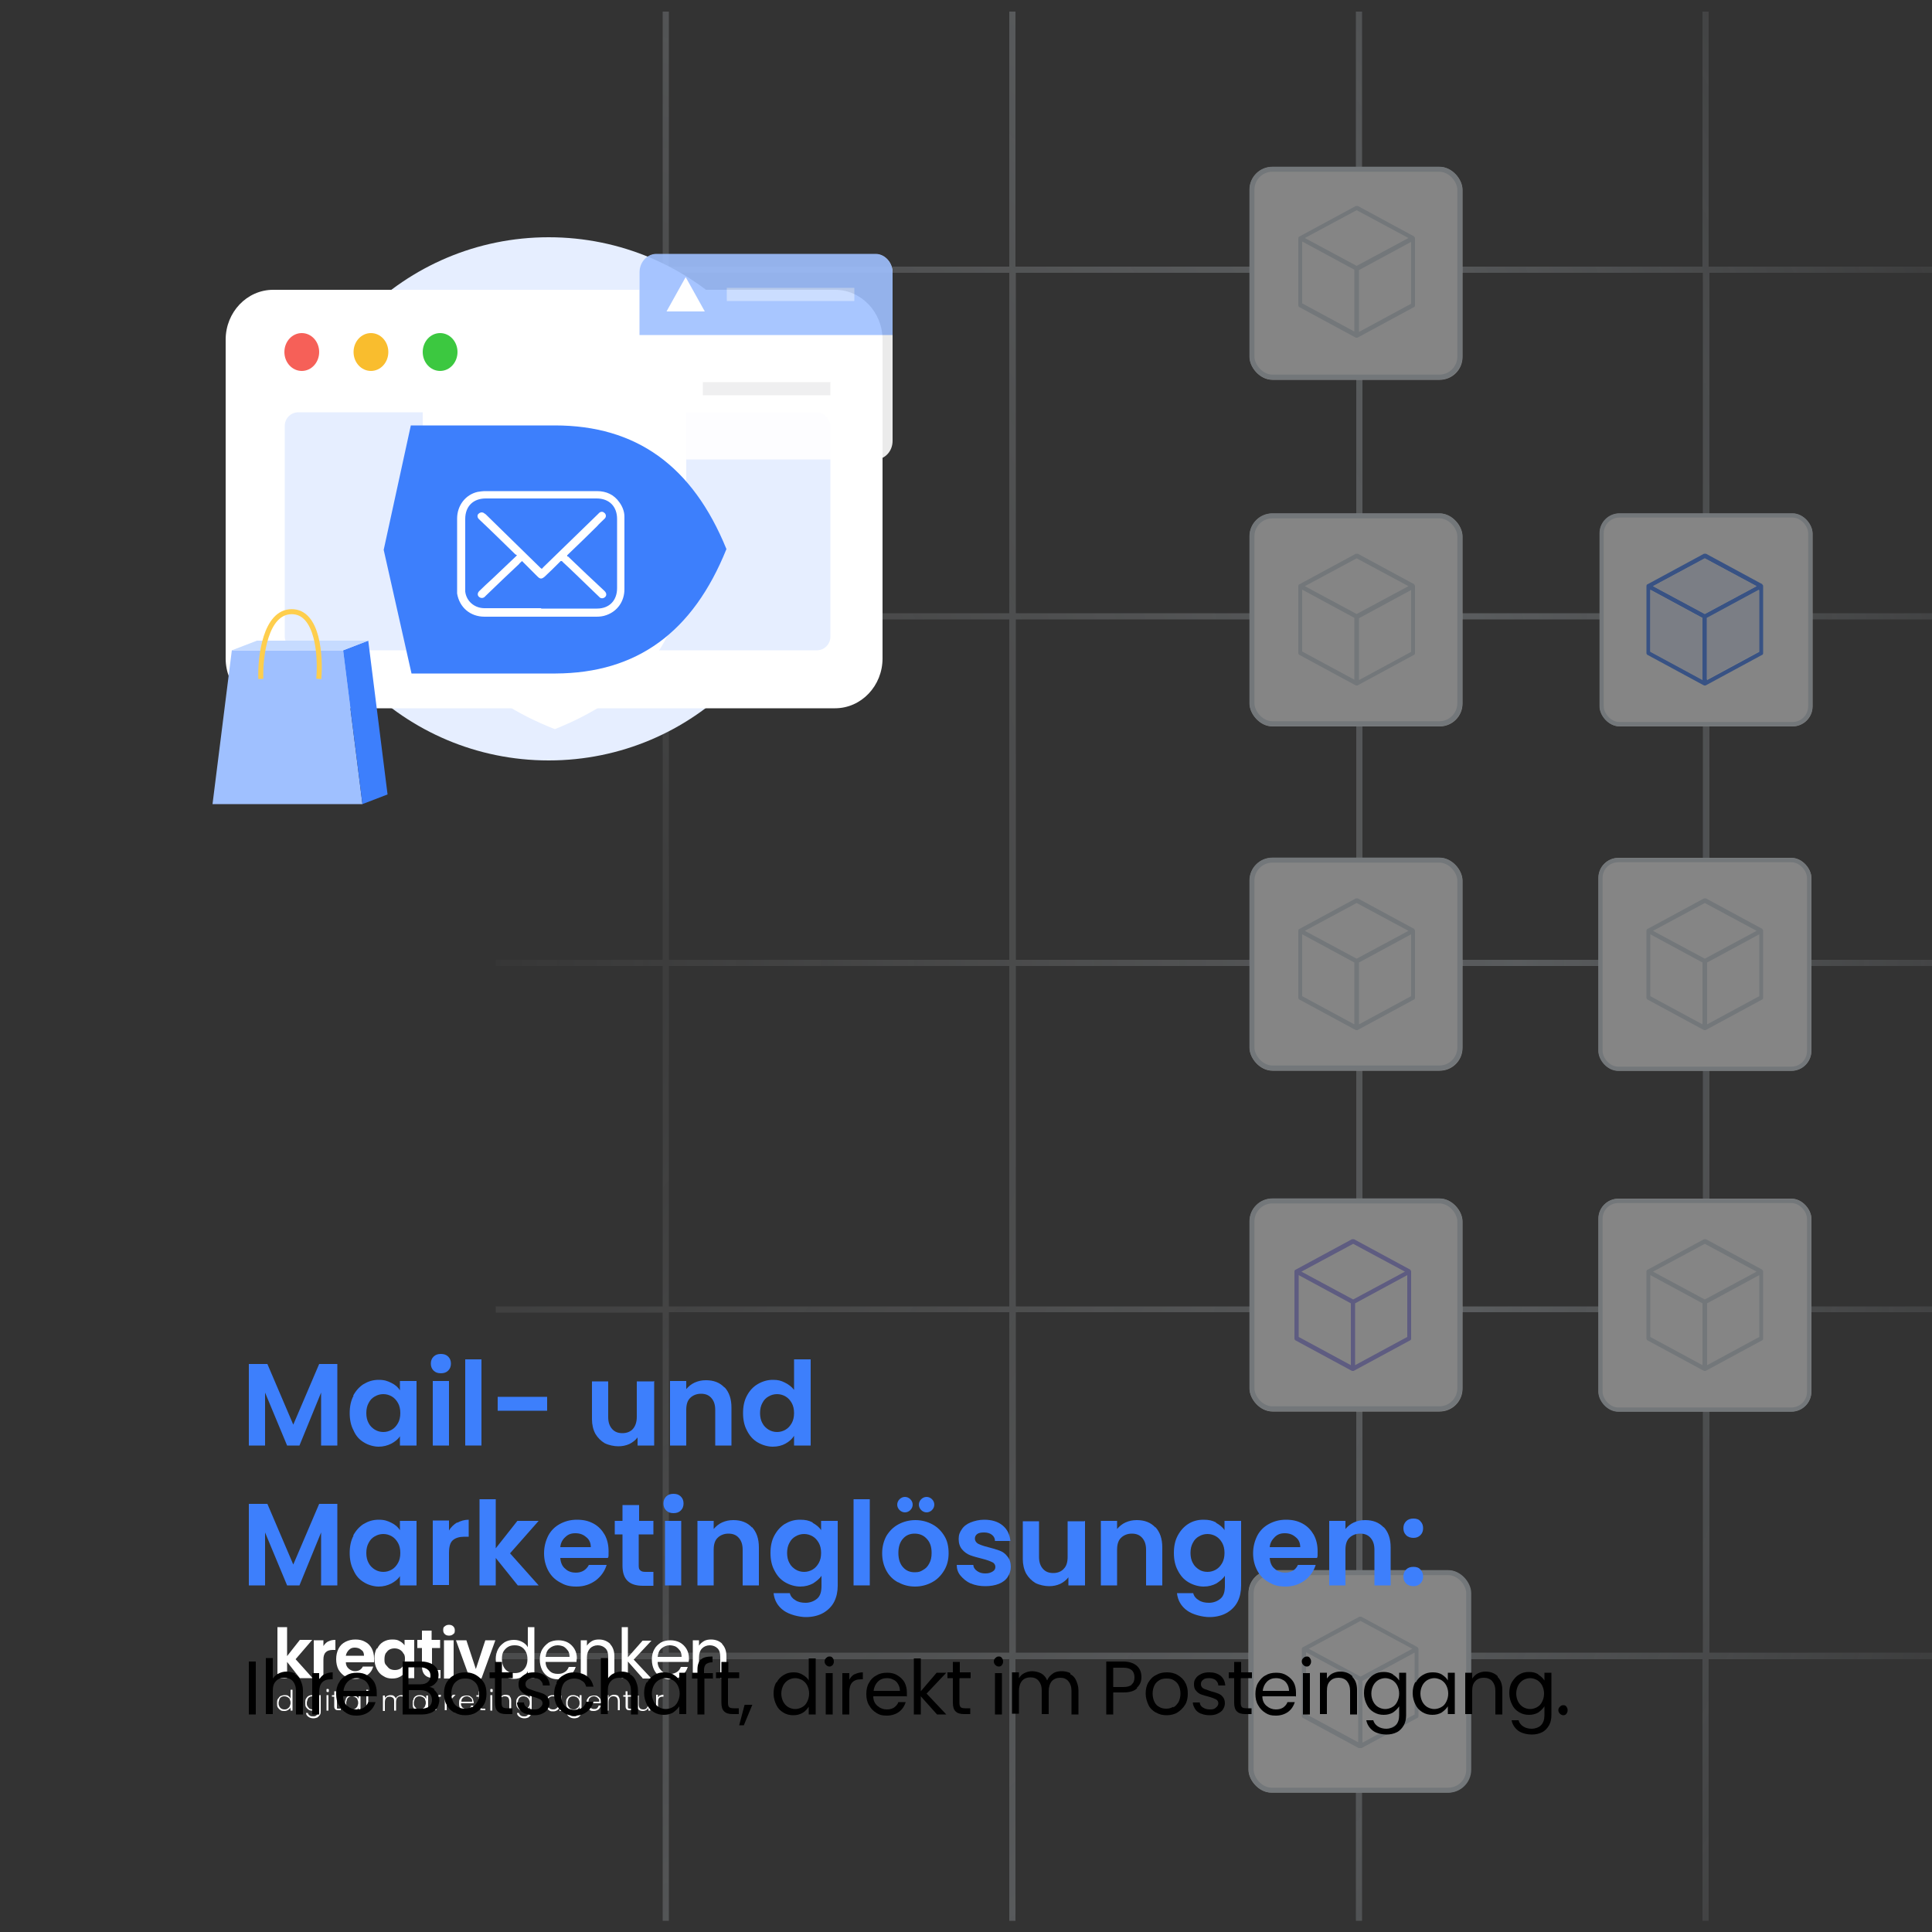 <svg xmlns="http://www.w3.org/2000/svg" xmlns:xlink="http://www.w3.org/1999/xlink" viewBox="0 0 500 500"><rect x="0" y="0" width="500" height="500" fill="#333333" stroke="none"/><defs><style>      .cls-1 {        clip-path: url(#clippath-6);      }      .cls-2 {        clip-path: url(#clippath-7);      }      .cls-3 {        fill: #d2dce4;      }      .cls-4 {        clip-path: url(#clippath-4);      }      .cls-5 {        fill: #f9bd2e;      }      .cls-6 {        mask: url(#mask-1);      }      .cls-7 {        fill-opacity: .5;      }      .cls-7, .cls-8, .cls-9, .cls-10 {        fill: #fece4d;      }      .cls-11 {        fill: url(#Unbenannter_Verlauf_55);        fill-rule: evenodd;      }      .cls-12, .cls-13 {        fill: #fff;      }      .cls-14 {        mask: url(#mask);      }      .cls-15 {        stroke-width: 1.1px;      }      .cls-15, .cls-16, .cls-17, .cls-18, .cls-19 {        fill: none;      }      .cls-15, .cls-17, .cls-19 {        stroke: #d2dce4;      }      .cls-20 {        fill: #f66058;      }      .cls-21, .cls-13 {        isolation: isolate;      }      .cls-21, .cls-22 {        opacity: .8;      }      .cls-23 {        fill: #ededee;      }      .cls-24 {        fill: #e6eeff;      }      .cls-13 {        opacity: .4;      }      .cls-25 {        clip-path: url(#clippath-1);      }      .cls-26 {        clip-path: url(#clippath-5);      }      .cls-27 {        clip-path: url(#clippath-8);      }      .cls-17 {        stroke-width: 1.3px;      }      .cls-28 {        clip-path: url(#clippath-3);      }      .cls-29 {        opacity: .9;      }      .cls-9 {        fill-opacity: .7;      }      .cls-30 {        fill: #c6dbff;      }      .cls-31 {        fill: #9d97f4;      }      .cls-32 {        fill: #f5f8ff;        stroke: #000;        stroke-width: .3px;      }      .cls-10 {        fill-opacity: .3;      }      .cls-33 {        fill: #3d7ffc;      }      .cls-34 {        fill: #3cc840;      }      .cls-18 {        stroke: #fece4d;        stroke-width: 1.3px;      }      .cls-35 {        clip-path: url(#clippath-2);      }      .cls-19 {        stroke-width: .9px;      }      .cls-36 {        clip-path: url(#clippath);      }      .cls-37 {        fill: #9fc0ff;      }      .cls-38 {        opacity: .5;      }    </style><radialGradient id="Unbenannter_Verlauf_55" data-name="Unbenannter Verlauf 55" cx=".2" cy="500" fx=".2" fy="500" r=".9" gradientTransform="translate(-.4 295549.5) scale(533.5 -590.6)" gradientUnits="userSpaceOnUse"><stop offset="0" stop-color="#fff" stop-opacity="0"></stop><stop offset=".6" stop-color="#d2dce4" stop-opacity=".6"></stop><stop offset="1" stop-color="#d2dce4" stop-opacity="0"></stop></radialGradient><clipPath id="clippath"><rect class="cls-16" x="426" y="143.3" width="30.3" height="34.1"></rect></clipPath><clipPath id="clippath-1"><rect class="cls-16" x="426" y="232.5" width="30.3" height="34.1"></rect></clipPath><clipPath id="clippath-2"><rect class="cls-16" x="426" y="320.6" width="30.3" height="34.1"></rect></clipPath><clipPath id="clippath-3"><rect class="cls-16" x="335.9" y="143.3" width="30.3" height="34.1"></rect></clipPath><clipPath id="clippath-4"><rect class="cls-16" x="335.9" y="232.5" width="30.3" height="34.1"></rect></clipPath><clipPath id="clippath-5"><rect class="cls-16" x="335" y="320.6" width="30.3" height="34.1"></rect></clipPath><clipPath id="clippath-6"><rect class="cls-16" x="336.9" y="418.3" width="30.3" height="34.1"></rect></clipPath><clipPath id="clippath-7"><rect class="cls-16" x="335.9" y="53.2" width="30.3" height="34.1"></rect></clipPath><clipPath id="clippath-8"><rect class="cls-16" x="516.1" y="232.5" width="30.3" height="34.1"></rect></clipPath><mask id="mask" x="-27" y="404.1" width="82.1" height="28.9" maskUnits="userSpaceOnUse"><g id="mask0_1855_57356"><path class="cls-30" d="M-27,404.1H29.7v25.4H-27v-25.4Z"></path></g></mask><mask id="mask-1" x="-26.9" y="401.6" width="82.1" height="31.4" maskUnits="userSpaceOnUse"><g id="mask1_1855_57356"><rect class="cls-32" x="-26.8" y="401.7" width="56.3" height="26.3"></rect></g></mask></defs><g><g id="Ebene_1"><g class="cls-38"><g class="cls-22"><path class="cls-11" d="M173.1,3h-1.6s0,66,0,66h-43.2v1.6s43.2,0,43.2,0v88.1h-43.2v1.6s43.2,0,43.2,0v88.1h-43.2v1.6s43.2,0,43.2,0v88.1h-43.2v1.6s43.2,0,43.2,0v88.1h-43.2v1.6s43.2,0,43.2,0v67.7h1.6v-67.7h88.1v67.7h1.6v-67.7h88.1v67.7h1.6v-67.7h88.1v67.7h1.6v-67.7h88.1v67.7h1.6v-67.7h42.4v-1.6h-42.4v-88.1h42.4v-1.6h-42.4v-88.1h42.4v-1.6h-42.4v-88.1h42.4v-1.6h-42.4v-88.1h42.4v-1.6h-42.4V3h-1.6s0,66,0,66h-88.1V3h-1.6s0,66,0,66h-88.1V3h-1.6s0,66,0,66h-88.1V3h-1.6s0,66,0,66h-88.1V3ZM173.1,160.3h88.1v88.1h-88.1v-88.1ZM352.6,250h88.1v88.1h-88.1v-88.1ZM351,338.1h-88.1v-88.1h88.1v88.1ZM352.6,248.4v-88.1h88.1v88.1h-88.1ZM351,248.4h-88.1v-88.1h88.1v88.1ZM173.1,250h88.1v88.1h-88.1v-88.1ZM173.1,427.7v-88.1h88.1v88.1h-88.1ZM262.9,427.7v-88.1h88.1v88.1h-88.1ZM352.6,427.7v-88.1h88.1v88.1h-88.1ZM530.5,427.7h-88.1v-88.1h88.1v88.1ZM530.5,338.1h-88.1v-88.1h88.1v88.1ZM530.5,248.4h-88.1v-88.1h88.1v88.1ZM530.5,70.6v88.1h-88.1v-88.1h88.1ZM440.7,70.6v88.1h-88.1v-88.1h88.1ZM351,70.6v88.1h-88.1v-88.1h88.1ZM261.2,70.6v88.1h-88.1v-88.1h88.1Z"></path><g><rect class="cls-12" x="414" y="132.9" width="55.1" height="55.1" rx="5.2" ry="5.2"></rect><rect class="cls-15" x="414.5" y="133.4" width="54" height="54" rx="4.6" ry="4.6"></rect></g><g class="cls-36"><g><path class="cls-33" d="M456.1,151.2l-14.6-7.9c-.2,0-.4,0-.5,0l-14.6,7.9c-.2,0-.3.3-.3.5v17.3c0,.2.1.4.3.5l14.6,7.9s0,0,0,0c0,0,0,0,0,0,0,0,.1,0,.2,0s.1,0,.2,0c0,0,0,0,0,0,0,0,0,0,0,0l14.6-7.9c.2,0,.3-.3.3-.5v-17.3c0-.2-.1-.4-.3-.5h0ZM440.6,159.9v16l-13.5-7.3v-16l13.5,7.3ZM454.6,151.7l-13.4,7.2-13.4-7.2,13.4-7.2,13.4,7.2ZM455.3,152.7v16l-13.5,7.3v-16l13.5-7.3Z"></path><path class="cls-24" d="M441.7,159.9l13.5-7.3v16l-13.5,7.3v-16Z"></path><path class="cls-24" d="M427.1,152.7l13.5,7.3v16l-13.5-7.3v-16Z"></path><path class="cls-24" d="M441.2,144.5l-13.4,7.2,13.4,7.2,13.4-7.2-13.4-7.2Z"></path></g></g><g><rect class="cls-12" x="413.7" y="222" width="55.1" height="55.1" rx="5.2" ry="5.2"></rect><rect class="cls-15" x="414.2" y="222.6" width="54" height="54" rx="4.6" ry="4.6"></rect></g><g class="cls-25"><path class="cls-3" d="M456.1,240.4l-14.6-7.9c-.2,0-.4,0-.5,0l-14.6,7.9c-.2,0-.3.3-.3.5v17.3c0,.2.1.4.3.5l14.6,7.9s0,0,0,0c0,0,0,0,0,0,0,0,.1,0,.2,0s.1,0,.2,0c0,0,0,0,0,0,0,0,0,0,0,0l14.6-7.9c.2,0,.3-.3.3-.5v-17.3c0-.2-.1-.4-.3-.5h0ZM440.6,249.1v16l-13.5-7.3v-16l13.5,7.3ZM454.6,240.9l-13.4,7.2-13.4-7.2,13.4-7.2,13.4,7.2ZM455.3,241.8v16l-13.5,7.3v-16l13.5-7.3Z"></path></g><g><rect class="cls-12" x="413.7" y="310.2" width="55.1" height="55.1" rx="5.2" ry="5.2"></rect><rect class="cls-15" x="414.2" y="310.8" width="54" height="54" rx="4.6" ry="4.6"></rect></g><g class="cls-35"><path class="cls-3" d="M456.1,328.6l-14.6-7.9c-.2,0-.4,0-.5,0l-14.6,7.9c-.2,0-.3.3-.3.5v17.3c0,.2.1.4.3.5l14.6,7.9s0,0,0,0c0,0,0,0,0,0,0,0,.1,0,.2,0s.1,0,.2,0c0,0,0,0,0,0,0,0,0,0,0,0l14.6-7.9c.2,0,.3-.3.3-.5v-17.3c0-.2-.1-.4-.3-.5h0ZM440.6,337.3v16l-13.5-7.3v-16l13.5,7.3ZM454.6,329.1l-13.4,7.2-13.4-7.2,13.4-7.2,13.4,7.2ZM455.3,330v16l-13.5,7.3v-16l13.5-7.3Z"></path></g><g><rect class="cls-12" x="323.4" y="132.9" width="55.1" height="55.1" rx="5.9" ry="5.9"></rect><rect class="cls-17" x="324" y="133.5" width="53.8" height="53.8" rx="5.3" ry="5.3"></rect></g><g class="cls-28"><path class="cls-3" d="M366,151.2l-14.6-7.9c-.2,0-.4,0-.5,0l-14.6,7.9c-.2,0-.3.3-.3.5v17.3c0,.2.1.4.3.5l14.6,7.9s0,0,0,0c0,0,0,0,0,0,0,0,.1,0,.2,0s.1,0,.2,0c0,0,0,0,0,0,0,0,0,0,0,0l14.6-7.9c.2,0,.3-.3.3-.5v-17.3c0-.2-.1-.4-.3-.5h0ZM350.5,159.9v16l-13.5-7.3v-16l13.5,7.3ZM364.5,151.7l-13.4,7.2-13.4-7.2,13.4-7.2,13.4,7.2ZM365.2,152.7v16l-13.5,7.3v-16l13.5-7.3Z"></path></g><g><rect class="cls-12" x="323.4" y="222" width="55.1" height="55.1" rx="5.9" ry="5.9"></rect><rect class="cls-17" x="324" y="222.6" width="53.8" height="53.8" rx="5.3" ry="5.3"></rect></g><g class="cls-4"><path class="cls-3" d="M366,240.4l-14.6-7.9c-.2,0-.4,0-.5,0l-14.6,7.9c-.2,0-.3.3-.3.5v17.3c0,.2.1.4.3.5l14.6,7.9s0,0,0,0c0,0,0,0,0,0,0,0,.1,0,.2,0s.1,0,.2,0c0,0,0,0,0,0,0,0,0,0,0,0l14.6-7.9c.2,0,.3-.3.3-.5v-17.3c0-.2-.1-.4-.3-.5h0ZM350.5,249.1v16l-13.5-7.3v-16l13.5,7.3ZM364.5,240.9l-13.4,7.2-13.4-7.2,13.4-7.2,13.4,7.2ZM365.2,241.8v16l-13.5,7.3v-16l13.5-7.3Z"></path></g><g><rect class="cls-12" x="323.4" y="310.2" width="55.1" height="55.1" rx="5.9" ry="5.9"></rect><rect class="cls-17" x="324" y="310.8" width="53.8" height="53.8" rx="5.3" ry="5.3"></rect></g><g class="cls-26"><path class="cls-31" d="M365,328.6l-14.6-7.9c-.2,0-.4,0-.5,0l-14.6,7.9c-.2,0-.3.3-.3.5v17.3c0,.2.1.4.3.5l14.6,7.9s0,0,0,0c0,0,0,0,0,0,0,0,.1,0,.2,0s.1,0,.2,0c0,0,0,0,0,0,0,0,0,0,0,0l14.6-7.9c.2,0,.3-.3.3-.5v-17.3c0-.2-.1-.4-.3-.5h0ZM349.6,337.3v16l-13.5-7.3v-16l13.5,7.3ZM363.6,329.1l-13.4,7.2-13.4-7.2,13.4-7.2,13.4,7.2ZM364.2,330v16l-13.5,7.3v-16l13.5-7.3Z"></path></g><g><rect class="cls-12" x="323.1" y="406.4" width="57.5" height="57.5" rx="5.9" ry="5.9"></rect><rect class="cls-17" x="323.8" y="407" width="56.3" height="56.3" rx="5.3" ry="5.3"></rect></g><g class="cls-1"><path class="cls-3" d="M366.9,426.3l-14.6-7.9c-.2,0-.4,0-.5,0l-14.6,7.9c-.2,0-.3.3-.3.5v17.3c0,.2.1.4.3.5l14.6,7.9s0,0,0,0c0,0,0,0,0,0,0,0,.1,0,.2,0s.1,0,.2,0c0,0,0,0,0,0,0,0,0,0,0,0l14.6-7.9c.2,0,.3-.3.3-.5v-17.3c0-.2-.1-.4-.3-.5h0ZM351.5,434.9v16l-13.5-7.3v-16l13.5,7.3ZM365.5,426.7l-13.4,7.2-13.4-7.2,13.4-7.2,13.4,7.2ZM366.1,427.7v16l-13.5,7.3v-16l13.5-7.3Z"></path></g><g><rect class="cls-12" x="323.4" y="43.2" width="55.1" height="55.1" rx="5.9" ry="5.9"></rect><rect class="cls-17" x="324" y="43.8" width="53.8" height="53.8" rx="5.3" ry="5.3"></rect></g><g class="cls-2"><path class="cls-3" d="M366,61.2l-14.6-7.9c-.2,0-.4,0-.5,0l-14.6,7.9c-.2,0-.3.3-.3.5v17.3c0,.2.1.4.3.5l14.6,7.9s0,0,0,0c0,0,0,0,0,0,0,0,.1,0,.2,0s.1,0,.2,0c0,0,0,0,0,0,0,0,0,0,0,0l14.6-7.9c.2,0,.3-.3.3-.5v-17.3c0-.2-.1-.4-.3-.5h0ZM350.5,69.8v16l-13.5-7.3v-16l13.5,7.3ZM364.5,61.6l-13.4,7.2-13.4-7.2,13.4-7.2,13.4,7.2ZM365.2,62.6v16l-13.5,7.3v-16l13.5-7.3Z"></path></g><g><rect class="cls-12" x="503.8" y="222" width="55.1" height="55.1" rx="4.2" ry="4.2"></rect><rect class="cls-19" x="504.2" y="222.5" width="54.2" height="54.2" rx="3.8" ry="3.8"></rect></g></g><g class="cls-27"><g><path class="cls-8" d="M546.2,240.4l-14.6-7.9c-.2,0-.4,0-.5,0l-14.6,7.9c-.2,0-.3.3-.3.5v17.3c0,.2.1.4.3.5l14.6,7.9s0,0,0,0c0,0,0,0,0,0,0,0,.1,0,.2,0s.1,0,.2,0c0,0,0,0,0,0,0,0,0,0,0,0l14.6-7.9c.2,0,.3-.3.3-.5v-17.3c0-.2-.1-.4-.3-.5h0ZM530.7,249.1v16l-13.5-7.3v-16l13.5,7.3ZM544.7,240.9l-13.4,7.2-13.4-7.2,13.4-7.2,13.4,7.2ZM545.3,241.8v16l-13.5,7.3v-16l13.5-7.3Z"></path><path class="cls-9" d="M531.8,249.1l13.5-7.3v16l-13.5,7.3v-16Z"></path><path class="cls-10" d="M517.2,241.8l13.5,7.3v16l-13.5-7.3v-16Z"></path><path class="cls-7" d="M531.3,233.7l-13.4,7.2,13.4,7.2,13.4-7.2-13.4-7.2Z"></path></g></g></g><g><g><path class="cls-12" d="M77.6,434.3l-3.3-4.2v4.2h-2.5v-13.2h2.5v7.5l3.3-4.2h3.2l-4.3,5,4.4,4.9h-3.3,0Z"></path><path class="cls-12" d="M85,424.8c.5-.3,1.1-.4,1.8-.4v2.6h-.7c-.8,0-1.4.2-1.8.6s-.6,1-.6,1.9v4.9h-2.5v-9.9h2.5v1.5c.3-.5.7-.9,1.2-1.2h0Z"></path><path class="cls-12" d="M96.7,430.2h-7.2c0,.7.3,1.3.8,1.7s1,.6,1.6.6c.9,0,1.6-.4,2-1.2h2.7c-.3,1-.8,1.7-1.7,2.3s-1.8.9-3,.9-1.8-.2-2.5-.6-1.3-1-1.8-1.8c-.4-.8-.6-1.7-.6-2.7s.2-1.9.6-2.7c.4-.8,1-1.4,1.8-1.8s1.6-.6,2.6-.6,1.8.2,2.5.6c.8.4,1.3,1,1.7,1.7.4.8.6,1.6.6,2.5v1.1ZM94.2,428.5c0-.7-.2-1.2-.7-1.5-.4-.4-1-.6-1.7-.6s-1.1.2-1.5.6-.7.9-.8,1.5h4.7Z"></path><path class="cls-12" d="M97.6,426.7c.4-.8.9-1.4,1.6-1.8s1.4-.6,2.3-.6,1.4.1,1.9.4c.6.3,1,.7,1.3,1.1v-1.4h2.5v9.9h-2.5v-1.4c-.3.4-.8.9-1.3,1.1-.6.3-1.2.4-2,.4s-1.6-.2-2.3-.7c-.7-.4-1.2-1-1.6-1.8s-.6-1.7-.6-2.7.2-1.9.6-2.6h0ZM104.4,427.9c-.2-.4-.6-.8-1-1s-.8-.3-1.3-.3-.9.1-1.3.3-.7.6-1,1c-.2.4-.3.9-.3,1.5s0,1.1.4,1.5.6.8,1,1,.8.3,1.3.3.9-.1,1.3-.3c.4-.2.7-.6,1-1,.2-.4.3-1,.3-1.5s0-1.1-.4-1.5Z"></path><path class="cls-12" d="M111.8,426.5v4.8c0,.3,0,.6.2.7s.4.2.8.2h1.2v2.1h-1.6c-2.1,0-3.2-1-3.2-3.1v-4.7h-1.2v-2.1h1.2v-2.4h2.5v2.4h2.2v2.1h-2.2,0Z"></path><path class="cls-12" d="M115.1,422.9c-.3-.3-.4-.6-.4-1s0-.8.4-1c.3-.3.7-.4,1.1-.4s.8.1,1.1.4c.3.3.4.6.4,1s0,.8-.4,1c-.3.3-.7.4-1.1.4s-.8-.1-1.1-.4ZM117.4,424.5v9.9h-2.5v-9.9h2.5Z"></path><path class="cls-12" d="M123.1,432.1l2.5-7.6h2.6l-3.6,9.9h-3l-3.6-9.9h2.7l2.5,7.6h0Z"></path><path class="cls-12" d="M128.9,426.8c.4-.8,1-1.3,1.7-1.8.7-.4,1.5-.6,2.4-.6s1.5.2,2.1.5,1.2.8,1.5,1.4v-5.2h1.7v13.2h-1.7v-1.8c-.3.6-.8,1.1-1.4,1.4-.6.4-1.4.6-2.2.6s-1.7-.2-2.4-.7c-.7-.4-1.3-1-1.7-1.8s-.6-1.7-.6-2.6.2-1.9.6-2.6h0ZM136.1,427.5c-.3-.6-.7-1-1.2-1.3s-1.1-.4-1.7-.4-1.2.1-1.7.4-.9.7-1.2,1.2-.4,1.2-.4,1.9.1,1.4.4,2c.3.6.7,1,1.2,1.3s1.1.4,1.7.4,1.2-.1,1.7-.4.9-.7,1.2-1.3c.3-.6.4-1.2.4-1.9s-.1-1.3-.4-1.9h0Z"></path><path class="cls-12" d="M149,430.1h-7.8c0,1,.4,1.7,1,2.3s1.3.8,2.2.8,1.3-.2,1.8-.5.8-.8,1-1.3h1.8c-.3.9-.8,1.7-1.6,2.3s-1.8.9-2.9.9-1.8-.2-2.5-.6-1.3-1-1.7-1.8-.6-1.7-.6-2.7.2-1.9.6-2.6,1-1.3,1.7-1.8c.7-.4,1.6-.6,2.5-.6s1.8.2,2.5.6,1.3,1,1.7,1.7.6,1.5.6,2.4c-.1.3-.1.6-.1.9h-.2ZM146.9,427.1c-.3-.4-.7-.8-1.1-1-.5-.2-1-.3-1.5-.3-.8,0-1.5.3-2.1.8s-.9,1.2-1,2.2h6.2c0-.6-.1-1.1-.4-1.6h0Z"></path><path class="cls-12" d="M157.9,425.5c.7.7,1.1,1.8,1.1,3.1v5.7h-1.6v-5.5c0-1-.2-1.7-.7-2.2s-1.2-.8-2-.8-1.5.3-2,.8c-.5.6-.8,1.3-.8,2.3v5.4h-1.6v-9.8h1.6v1.4c.3-.5.8-.9,1.3-1.2s1.2-.4,1.8-.4c1.2,0,2.1.4,2.9,1.1h0Z"></path><path class="cls-12" d="M166.3,434.3l-3.8-4.3v4.3h-1.6v-13.2h1.6v7.8l3.8-4.3h2.3l-4.6,4.9,4.6,4.9h-2.3Z"></path><path class="cls-12" d="M178,430.1h-7.8c0,1,.4,1.7,1,2.3s1.3.8,2.2.8,1.3-.2,1.8-.5.8-.8,1-1.3h1.8c-.3.9-.8,1.7-1.6,2.3-.8.6-1.8.9-2.9.9s-1.8-.2-2.5-.6-1.3-1-1.7-1.8-.6-1.7-.6-2.7.2-1.9.6-2.6c.4-.8,1-1.3,1.7-1.8.7-.4,1.6-.6,2.5-.6s1.8.2,2.5.6,1.3,1,1.7,1.7.6,1.5.6,2.4-.1.6-.1.9h-.2ZM175.9,427.1c-.3-.4-.7-.8-1.1-1-.5-.2-1-.3-1.5-.3-.8,0-1.5.3-2.1.8s-.9,1.2-1,2.2h6.2c0-.6-.1-1.1-.4-1.6h0Z"></path><path class="cls-12" d="M186.9,425.5c.7.7,1.1,1.8,1.1,3.1v5.7h-1.6v-5.5c0-1-.2-1.7-.7-2.2s-1.2-.8-2-.8-1.5.3-2,.8-.8,1.3-.8,2.3v5.4h-1.6v-9.8h1.6v1.4c.3-.5.8-.9,1.3-1.2s1.2-.4,1.8-.4c1.2,0,2.2.4,2.9,1.1h0Z"></path></g><g><path class="cls-12" d="M72,439.6c.2-.3.4-.6.7-.7.3-.1.6-.2,1-.2s.7,0,.9.2c.3.2.5.4.6.7v-2.3h.5v5.4h-.5v-.9c0,.3-.3.5-.6.7s-.6.3-1,.3-.7,0-1-.2-.5-.4-.7-.7c-.2-.3-.2-.7-.2-1.1s0-.8.2-1.1h0ZM75,439.8c0-.2-.3-.4-.6-.6-.2-.1-.5-.2-.8-.2s-.5,0-.8.2c-.2.1-.4.3-.5.6,0,.2-.2.5-.2.9s0,.6.2.9c0,.2.3.4.5.6.2.1.5.2.8.2s.5,0,.8-.2c.2-.1.4-.3.6-.6,0-.2.2-.5.2-.8s0-.6-.2-.9h0Z"></path><path class="cls-12" d="M77.2,437.8s0-.2,0-.3,0-.2,0-.3c0,0,.2-.1.3-.1s.2,0,.3.1c0,0,0,.2,0,.3s0,.2,0,.3c0,0-.2.1-.3.1s-.2,0-.2-.1h-.1ZM77.7,438.7v4h-.5v-4h.5Z"></path><path class="cls-12" d="M81.9,438.9c.3.2.5.4.6.7v-.9h.5v4.1c0,.4,0,.7-.2,1s-.4.5-.7.7c-.3.1-.6.2-1,.2s-.9-.1-1.3-.4-.6-.6-.6-1h.5c0,.3.2.5.5.7.2.2.6.2.9.2s.5,0,.7-.2.4-.3.5-.5.2-.5.2-.8v-1c0,.3-.3.5-.6.7-.3.2-.6.3-1,.3s-.7,0-1-.2-.5-.4-.7-.7c-.2-.3-.2-.7-.2-1.1s0-.8.2-1.1.4-.6.7-.7c.3-.2.6-.2,1-.2s.7.1,1,.3h0ZM82.3,439.8c0-.2-.3-.4-.6-.6-.2-.1-.5-.2-.8-.2s-.5,0-.8.2c-.2.1-.4.3-.5.6,0,.2-.2.5-.2.9s0,.6.2.9.3.4.5.6c.2.1.5.2.8.2s.5,0,.8-.2c.2-.1.4-.3.6-.6,0-.2.2-.5.2-.8s0-.6-.2-.9h0Z"></path><path class="cls-12" d="M84.5,437.8s0-.2,0-.3,0-.2,0-.3.2-.1.3-.1.2,0,.3.1c0,0,0,.2,0,.3s0,.2,0,.3-.2.1-.3.1-.2,0-.3-.1ZM85,438.7v4h-.5v-4h.5Z"></path><path class="cls-12" d="M87.2,439.1v2.5c0,.2,0,.4,0,.5s.2.1.5.1h.5v.4h-.6c-.3,0-.6,0-.8-.2s-.3-.4-.3-.8v-2.5h-.6v-.4h.6v-1h.5v1h1.1v.4h-1.1.1Z"></path><path class="cls-12" d="M89.5,439.6c.2-.3.4-.6.7-.7.3-.2.6-.2,1-.2s.7.1,1,.3.5.4.6.7v-.9h.5v4h-.5v-.9c0,.3-.3.5-.6.7-.3.2-.6.3-1,.3s-.7,0-1-.2-.5-.4-.7-.7c-.2-.3-.2-.7-.2-1.1s0-.8.2-1.1v-.2ZM92.5,439.8c0-.2-.3-.4-.6-.6-.2-.1-.5-.2-.8-.2s-.5,0-.8.2c-.2.1-.4.3-.5.6,0,.2-.2.5-.2.9s0,.6.2.9c0,.2.3.4.5.6.2.1.5.2.8.2s.5,0,.8-.2c.2-.1.4-.3.6-.6,0-.2.2-.5.2-.8s0-.6-.2-.9h0Z"></path><path class="cls-12" d="M95.3,437.3v5.4h-.5v-5.4h.5Z"></path><path class="cls-12" d="M105,439c.3.3.4.7.4,1.3v2.3h-.5v-2.3c0-.4,0-.8-.3-1s-.5-.3-.9-.3-.7.1-.9.4c-.2.2-.3.6-.3,1.1v2.2h-.5v-2.3c0-.4,0-.8-.3-1s-.5-.3-.9-.3-.7.1-.9.4c-.2.2-.3.6-.3,1.1v2.2h-.5v-4h.5v.7c0-.2.3-.4.6-.6.2-.1.5-.2.8-.2s.7,0,.9.2c.3.2.4.4.6.7,0-.3.3-.6.6-.7.3-.2.6-.2.9-.2.5,0,.9.1,1.2.4h-.2Z"></path><path class="cls-12" d="M107,439.6c.2-.3.4-.6.7-.7.3-.2.6-.2,1-.2s.7.1,1,.3.5.4.6.7v-.9h.5v4h-.5v-.9c0,.3-.3.5-.6.7-.3.2-.6.3-1,.3s-.7,0-1-.2-.5-.4-.7-.7c-.2-.3-.2-.7-.2-1.1s0-.8.2-1.1v-.2ZM110,439.8c0-.2-.3-.4-.6-.6-.2-.1-.5-.2-.8-.2s-.5,0-.8.2c-.2.1-.4.3-.5.6,0,.2-.2.5-.2.9s0,.6.2.9.3.4.5.6c.2.1.5.2.8.2s.5,0,.8-.2c.2-.1.4-.3.6-.6,0-.2.2-.5.2-.8s0-.6-.2-.9h0Z"></path><path class="cls-12" d="M113.2,438.8c.2-.1.5-.2.9-.2v.5h0c-.4,0-.7.1-.9.3s-.3.5-.3,1v2.2h-.5v-4h.5v.7c0-.2.3-.4.5-.6h0Z"></path><path class="cls-12" d="M117.3,442.6l-1.7-1.8v1.8h-.5v-5.4h.5v3.2l1.6-1.8h.7l-1.9,2,1.9,2h-.7,0Z"></path><path class="cls-12" d="M122.6,440.8h-3.3c0,.3,0,.6.2.8,0,.2.3.4.5.5s.4.2.7.2.6,0,.8-.2c.2-.2.4-.4.4-.7h.6c0,.4-.3.7-.6,1-.3.2-.7.4-1.2.4s-.7,0-1-.2-.5-.4-.7-.7c-.2-.3-.2-.7-.2-1.1s0-.8.2-1.1c.2-.3.4-.6.7-.7s.6-.2,1-.2.7,0,1,.2.5.4.7.7c0,.3.2.6.2.9v.4-.2ZM122,439.7c0-.2-.3-.4-.5-.5s-.4-.2-.7-.2-.7.1-1,.4c-.3.2-.4.6-.4,1h2.8c0-.3,0-.6-.2-.8h0Z"></path><path class="cls-12" d="M124.6,439.1v2.5c0,.2,0,.4,0,.5s.2.1.5.1h.5v.4h-.6c-.3,0-.6,0-.8-.2s-.3-.4-.3-.8v-2.5h-.6v-.4h.6v-1h.5v1h1.1v.4h-1.1.1Z"></path><path class="cls-12" d="M126.9,437.8s0-.2,0-.3,0-.2,0-.3.2-.1.3-.1.2,0,.3.1c0,0,0,.2,0,.3s0,.2,0,.3-.2.1-.3.1-.2,0-.3-.1ZM127.4,438.7v4h-.5v-4h.5Z"></path><path class="cls-12" d="M131.9,439c.3.3.4.7.4,1.3v2.3h-.5v-2.3c0-.4-.1-.8-.3-1s-.5-.3-.9-.3-.7.1-.9.4c-.2.2-.3.6-.3,1.1v2.2h-.5v-4h.5v.7c.1-.2.3-.4.6-.6.2-.1.5-.2.8-.2.5,0,.9.1,1.2.4h-.1Z"></path><path class="cls-12" d="M136.5,438.9c.3.2.5.4.6.7v-.9h.5v4.1c0,.4,0,.7-.2,1s-.4.5-.7.7c-.3.1-.6.2-1,.2s-.9-.1-1.3-.4-.6-.6-.6-1h.5c.1.3.2.5.5.7s.6.2.9.2.5,0,.7-.2.4-.3.5-.5.2-.5.2-.8v-1c-.1.3-.3.5-.6.7s-.6.3-1,.3-.7,0-1-.2-.5-.4-.7-.7c-.2-.3-.2-.7-.2-1.1s0-.8.2-1.1c.2-.3.4-.6.7-.7.3-.2.6-.2,1-.2s.7.1,1,.3h0ZM136.9,439.8c-.1-.2-.3-.4-.6-.6-.2-.1-.5-.2-.8-.2s-.5,0-.8.2c-.2.1-.4.3-.5.6-.1.2-.2.5-.2.9s0,.6.2.9c.1.2.3.4.5.6.2.1.5.2.8.2s.5,0,.8-.2c.2-.1.4-.3.6-.6.1-.2.2-.5.2-.8s0-.6-.2-.9h0Z"></path><path class="cls-12" d="M141.5,439.6c.2-.3.4-.6.7-.7.3-.2.6-.2,1-.2s.7.1,1,.3.5.4.6.7v-.9h.5v4h-.5v-.9c-.1.3-.3.5-.6.7s-.6.3-1,.3-.7,0-1-.2-.5-.4-.7-.7c-.2-.3-.2-.7-.2-1.1s0-.8.2-1.1v-.2ZM144.5,439.8c-.1-.2-.3-.4-.6-.6-.2-.1-.5-.2-.8-.2s-.5,0-.8.2c-.2.1-.4.3-.5.6-.1.2-.2.5-.2.9s0,.6.2.9c.1.2.3.4.5.6.2.1.5.2.8.2s.5,0,.8-.2c.2-.1.4-.3.6-.6.1-.2.2-.5.2-.8s0-.6-.2-.9h0Z"></path><path class="cls-12" d="M149.4,438.9c.3.2.5.4.6.7v-.9h.5v4.1c0,.4,0,.7-.2,1s-.4.5-.7.7c-.3.1-.6.2-1,.2s-.9-.1-1.3-.4-.6-.6-.6-1h.5c.1.3.2.5.5.7s.6.2.9.2.5,0,.7-.2.4-.3.5-.5.2-.5.2-.8v-1c-.1.3-.3.5-.6.7s-.6.3-1,.3-.7,0-1-.2-.5-.4-.7-.7c-.2-.3-.2-.7-.2-1.1s0-.8.2-1.1c.2-.3.4-.6.7-.7.3-.2.6-.2,1-.2s.7.1,1,.3h0ZM149.8,439.8c-.1-.2-.3-.4-.6-.6-.2-.1-.5-.2-.8-.2s-.5,0-.8.2c-.2.1-.4.3-.5.6-.1.2-.2.5-.2.9s0,.6.2.9c.1.2.3.4.5.6.2.1.5.2.8.2s.5,0,.8-.2c.2-.1.4-.3.6-.6.1-.2.2-.5.2-.8s0-.6-.2-.9h0Z"></path><path class="cls-12" d="M155.6,440.8h-3.3c0,.3.1.6.2.8s.3.4.5.5.4.2.7.2.6,0,.8-.2.4-.4.4-.7h.6c-.1.4-.3.7-.6,1-.3.2-.7.4-1.2.4s-.7,0-1-.2-.5-.4-.7-.7c-.2-.3-.2-.7-.2-1.1s0-.8.2-1.1c.2-.3.4-.6.7-.7s.6-.2,1-.2.7,0,1,.2.5.4.7.7c.1.3.2.6.2.9v.4-.2ZM154.9,439.7c-.1-.2-.3-.4-.5-.5s-.4-.2-.7-.2-.7.1-1,.4c-.3.2-.4.6-.4,1h2.8c0-.3,0-.6-.2-.8h0Z"></path><path class="cls-12" d="M160,439c.3.3.4.7.4,1.3v2.3h-.5v-2.3c0-.4-.1-.8-.3-1s-.5-.3-.9-.3-.7.1-.9.4c-.2.2-.3.6-.3,1.1v2.2h-.5v-4h.5v.7c.1-.2.3-.4.6-.6.2-.1.5-.2.8-.2.5,0,.9.1,1.2.4h-.1Z"></path><path class="cls-12" d="M162.5,439.1v2.5c0,.2,0,.4.1.5s.2.1.5.1h.5v.4h-.6c-.3,0-.6,0-.8-.2s-.3-.4-.3-.8v-2.5h-.6v-.4h.6v-1h.5v1h1.1v.4h-1.1.1Z"></path><path class="cls-12" d="M168.3,438.7v4h-.5v-.7c-.1.2-.3.4-.6.6-.2.1-.5.2-.8.2-.5,0-.9-.1-1.2-.4s-.4-.7-.4-1.3v-2.3h.5v2.3c0,.4.1.8.3,1s.5.3.9.3.7-.1.9-.4.3-.6.3-1.1v-2.2h.6Z"></path><path class="cls-12" d="M170.8,438.8c.2-.1.5-.2.9-.2v.5h-.2c-.4,0-.7.1-.9.3-.2.2-.3.5-.3,1v2.2h-.5v-4h.5v.7c.1-.2.3-.4.5-.6h0Z"></path></g></g><g><g class="cls-14"><g class="cls-6"><g class="cls-21"><path class="cls-33" d="M49.8,433h0v-1.1h0c1.4,0,2.7-.7,3.5-1.9.8-1.2,1-2.6.4-4v-.2c-.8-1.8-2.7-2.9-4.7-2.4l-.2-1c2.4-.5,4.9.8,5.8,3.1v.2c.7,1.7.5,3.5-.5,5-1,1.5-2.7,2.3-4.4,2.3Z"></path></g></g></g><g><path d="M66.2,430v13.7h-1.8v-13.7h1.8Z"></path><path d="M76.3,433.3c.7.3,1.2.9,1.5,1.6s.6,1.5.6,2.5v6.3h-1.8v-6.1c0-1.1-.3-1.9-.8-2.5-.5-.6-1.3-.9-2.2-.9s-1.7.3-2.2.9c-.6.6-.8,1.4-.8,2.6v5.9h-1.8v-14.5h1.8v5.3c.4-.5.8-1,1.5-1.3.6-.3,1.3-.5,2.1-.5s1.5.2,2.2.5Z"></path><path d="M84,433.3c.6-.3,1.3-.5,2.1-.5v1.8h-.5c-2,0-3,1.1-3,3.3v5.8h-1.8v-10.7h1.8v1.7c.3-.6.8-1.1,1.3-1.4Z"></path><path d="M97.4,439h-8.6c0,1.1.4,1.9,1.1,2.5.7.6,1.5.9,2.4.9s1.4-.2,1.9-.5c.5-.4.9-.8,1.1-1.4h1.9c-.3,1-.9,1.9-1.7,2.5s-1.9,1-3.2,1-1.9-.2-2.7-.7c-.8-.5-1.4-1.1-1.9-2-.5-.8-.7-1.8-.7-2.9s.2-2.1.7-2.9c.4-.8,1.1-1.5,1.9-1.9.8-.5,1.7-.7,2.8-.7s1.9.2,2.7.7,1.4,1.1,1.8,1.8c.4.8.6,1.7.6,2.6s0,.7,0,1.1ZM95.2,435.8c-.3-.5-.7-.9-1.2-1.1-.5-.3-1.1-.4-1.7-.4-.9,0-1.7.3-2.3.9-.6.6-1,1.4-1.1,2.4h6.8c0-.7-.2-1.3-.5-1.8Z"></path><path d="M112.3,437.3c.4.3.7.7,1,1.2.2.5.4,1,.4,1.5s-.2,1.3-.5,1.9c-.4.6-.9,1-1.5,1.3-.7.3-1.5.5-2.4.5h-5.1v-13.7h4.9c.9,0,1.7.2,2.4.5s1.1.7,1.5,1.2c.3.5.5,1.1.5,1.8s-.2,1.5-.7,2c-.4.5-1,.9-1.7,1.1.5,0,1,.3,1.4.6ZM105.8,435.9h3c.8,0,1.5-.2,1.9-.6.5-.4.7-.9.7-1.6s-.2-1.2-.7-1.6c-.5-.4-1.1-.6-2-.6h-3v4.4ZM111.1,441.6c.5-.4.7-1,.7-1.7s-.3-1.4-.8-1.8c-.5-.4-1.2-.7-2.1-.7h-3.1v4.8h3.2c.9,0,1.6-.2,2.1-.6Z"></path><path d="M117.5,443.2c-.8-.5-1.5-1.1-1.9-2-.5-.8-.7-1.8-.7-2.9s.2-2.1.7-2.9c.5-.8,1.1-1.5,2-1.9.8-.5,1.7-.7,2.8-.7s1.9.2,2.8.7c.8.5,1.5,1.1,2,1.9.5.8.7,1.8.7,2.9s-.2,2.1-.7,2.9c-.5.8-1.2,1.5-2,2-.8.5-1.8.7-2.8.7s-1.9-.2-2.7-.7ZM122.1,441.9c.6-.3,1-.8,1.4-1.4s.5-1.3.5-2.2-.2-1.6-.5-2.2c-.3-.6-.8-1-1.3-1.3s-1.1-.4-1.8-.4-1.3.1-1.8.4-1,.7-1.3,1.3c-.3.6-.5,1.3-.5,2.2s.2,1.6.5,2.2c.3.6.7,1,1.3,1.3.5.3,1.1.4,1.8.4s1.2-.2,1.8-.5Z"></path><path d="M129.8,434.4v6.3c0,.5.1.9.3,1.1.2.2.6.3,1.2.3h1.3v1.5h-1.6c-1,0-1.7-.2-2.2-.7-.5-.5-.7-1.2-.7-2.3v-6.3h-1.4v-1.5h1.4v-2.7h1.8v2.7h2.8v1.5h-2.8Z"></path><path d="M135.9,443.5c-.7-.3-1.2-.7-1.5-1.2-.4-.5-.6-1.1-.6-1.7h1.8c0,.5.3,1,.8,1.3.5.3,1,.5,1.8.5s1.2-.1,1.6-.5c.4-.3.6-.7.6-1.1s-.2-.8-.6-1c-.4-.2-1.1-.5-1.9-.7-.8-.2-1.4-.4-1.9-.6-.5-.2-.9-.5-1.3-1-.4-.4-.5-1-.5-1.7s.2-1.1.5-1.5.8-.8,1.4-1.1c.6-.3,1.3-.4,2.1-.4,1.2,0,2.1.3,2.9.9.7.6,1.1,1.4,1.2,2.5h-1.8c0-.6-.3-1-.7-1.4s-1-.5-1.7-.5-1.1.1-1.5.4c-.4.3-.6.6-.6,1.1s.1.6.3.9c.2.2.5.4.9.5.3.1.8.3,1.4.5.8.2,1.4.4,1.9.6.5.2.9.5,1.2.9.3.4.5.9.5,1.6,0,.6-.2,1.1-.5,1.6-.3.5-.8.8-1.4,1.1-.6.3-1.3.4-2,.4s-1.6-.1-2.2-.4Z"></path><path d="M144,435.4c.4-.8,1.1-1.5,1.9-1.9.8-.5,1.7-.7,2.7-.7s2.4.3,3.3,1c.9.6,1.4,1.5,1.7,2.7h-1.9c-.2-.7-.5-1.2-1.1-1.5-.5-.4-1.2-.6-2-.6s-1.8.3-2.5,1c-.6.7-.9,1.7-.9,3s.3,2.3.9,3c.6.7,1.5,1.1,2.5,1.1s1.4-.2,2-.5c.5-.4.9-.9,1.1-1.6h1.9c-.3,1.1-.9,2-1.7,2.6-.9.7-1.9,1-3.2,1s-1.9-.2-2.7-.7c-.8-.5-1.4-1.1-1.9-1.9-.4-.8-.7-1.8-.7-2.9s.2-2.1.7-2.9Z"></path><path d="M163,433.3c.7.3,1.2.9,1.5,1.6s.6,1.5.6,2.5v6.3h-1.8v-6.1c0-1.1-.3-1.9-.8-2.5-.5-.6-1.3-.9-2.2-.9s-1.7.3-2.2.9c-.6.6-.8,1.4-.8,2.6v5.9h-1.8v-14.5h1.8v5.3c.4-.5.8-1,1.5-1.3.6-.3,1.3-.5,2.1-.5s1.5.2,2.2.5Z"></path><path d="M167.5,435.4c.4-.8,1.1-1.5,1.8-1.9.8-.5,1.6-.7,2.6-.7s1.8.2,2.4.6c.7.4,1.2.9,1.5,1.5v-2h1.8v10.7h-1.8v-2c-.4.6-.9,1.1-1.6,1.6-.7.4-1.5.6-2.4.6s-1.8-.2-2.6-.7c-.8-.5-1.4-1.1-1.8-2-.4-.8-.7-1.8-.7-2.9s.2-2.1.7-2.9ZM175.4,436.2c-.3-.6-.8-1.1-1.3-1.4-.6-.3-1.2-.5-1.8-.5s-1.3.2-1.8.5-1,.8-1.3,1.4c-.3.6-.5,1.3-.5,2.1s.2,1.5.5,2.1c.3.6.8,1.1,1.3,1.4.5.3,1.2.5,1.8.5s1.3-.2,1.8-.5c.6-.3,1-.8,1.3-1.4.3-.6.5-1.3.5-2.1s-.2-1.5-.5-2.1Z"></path><path d="M184.6,434.4h-2.3v9.3h-1.8v-9.3h-1.4v-1.5h1.4v-.8c0-1.2.3-2.1.9-2.6.6-.6,1.6-.8,3-.8v1.5c-.8,0-1.3.2-1.7.5-.3.3-.5.8-.5,1.5v.8h2.3v1.5Z"></path><path d="M188.4,434.4v6.3c0,.5.1.9.3,1.1.2.2.6.3,1.2.3h1.3v1.5h-1.6c-1,0-1.7-.2-2.2-.7-.5-.5-.7-1.2-.7-2.3v-6.3h-1.4v-1.5h1.4v-2.7h1.8v2.7h2.8v1.5h-2.8Z"></path><path d="M194.7,441.2l-2.2,5.3h-1.2l1.4-5.3h2Z"></path><path d="M201,435.4c.4-.8,1.1-1.5,1.8-1.9.8-.5,1.6-.7,2.6-.7s1.6.2,2.3.6c.7.4,1.3.9,1.6,1.5v-5.7h1.8v14.5h-1.8v-2c-.4.6-.9,1.2-1.6,1.6-.7.4-1.5.6-2.4.6s-1.8-.2-2.6-.7c-.8-.5-1.4-1.1-1.8-2-.4-.8-.7-1.8-.7-2.9s.2-2.1.7-2.9ZM208.9,436.2c-.3-.6-.8-1.1-1.3-1.4-.6-.3-1.2-.5-1.8-.5s-1.3.2-1.8.5-1,.8-1.3,1.4c-.3.6-.5,1.3-.5,2.1s.2,1.5.5,2.1c.3.6.8,1.1,1.3,1.4.5.3,1.2.5,1.8.5s1.3-.2,1.8-.5c.6-.3,1-.8,1.3-1.4.3-.6.5-1.3.5-2.1s-.2-1.5-.5-2.1Z"></path><path d="M213.8,430.9c-.2-.2-.4-.5-.4-.9s.1-.6.4-.9.5-.4.9-.4.6.1.8.4c.2.2.3.5.3.9s-.1.6-.3.9c-.2.2-.5.4-.8.4s-.6-.1-.9-.4ZM215.5,433v10.7h-1.8v-10.7h1.8Z"></path><path d="M221.2,433.3c.6-.3,1.3-.5,2.1-.5v1.8h-.5c-2,0-3,1.1-3,3.3v5.8h-1.8v-10.7h1.8v1.7c.3-.6.8-1.1,1.3-1.4Z"></path><path d="M234.6,439h-8.6c0,1.1.4,1.9,1.1,2.5.7.6,1.5.9,2.4.9s1.4-.2,1.9-.5c.5-.4.9-.8,1.1-1.4h1.9c-.3,1-.9,1.9-1.7,2.5s-1.9,1-3.2,1-1.9-.2-2.7-.7c-.8-.5-1.4-1.1-1.9-2-.5-.8-.7-1.8-.7-2.9s.2-2.1.7-2.9c.4-.8,1.1-1.5,1.9-1.9.8-.5,1.7-.7,2.8-.7s1.9.2,2.7.7,1.4,1.1,1.8,1.8c.4.8.6,1.7.6,2.6s0,.7,0,1.1ZM232.4,435.8c-.3-.5-.7-.9-1.2-1.1-.5-.3-1.1-.4-1.7-.4-.9,0-1.7.3-2.3.9-.6.6-1,1.4-1.1,2.4h6.8c0-.7-.2-1.3-.5-1.8Z"></path><path d="M242.5,443.7l-4.2-4.7v4.7h-1.8v-14.5h1.8v8.5l4.1-4.8h2.5l-5.1,5.4,5.1,5.4h-2.4Z"></path><path d="M248.3,434.4v6.3c0,.5.1.9.3,1.1.2.2.6.3,1.2.3h1.3v1.5h-1.6c-1,0-1.7-.2-2.2-.7-.5-.5-.7-1.2-.7-2.3v-6.3h-1.4v-1.5h1.4v-2.7h1.8v2.7h2.8v1.5h-2.8Z"></path><path d="M257.6,430.9c-.2-.2-.4-.5-.4-.9s.1-.6.4-.9.5-.4.9-.4.6.1.8.4.3.5.3.9-.1.6-.3.9-.5.4-.8.4-.6-.1-.9-.4ZM259.3,433v10.7h-1.8v-10.7h1.8Z"></path><path d="M277,433.3c.7.3,1.2.9,1.5,1.6s.6,1.5.6,2.5v6.3h-1.8v-6.1c0-1.1-.3-1.9-.8-2.5s-1.2-.9-2.1-.9-1.7.3-2.2.9c-.5.6-.8,1.5-.8,2.6v5.9h-1.8v-6.1c0-1.1-.3-1.9-.8-2.5s-1.2-.9-2.1-.9-1.7.3-2.2.9c-.5.6-.8,1.5-.8,2.6v5.9h-1.8v-10.7h1.8v1.5c.4-.6.8-1,1.4-1.3.6-.3,1.3-.5,2-.5s1.7.2,2.4.6c.7.4,1.2,1,1.5,1.8.3-.8.8-1.3,1.5-1.8s1.5-.6,2.3-.6,1.6.2,2.2.5Z"></path><path d="M294.3,436.9c-.8.8-2,1.1-3.6,1.1h-2.6v5.7h-1.8v-13.7h4.4c1.5,0,2.7.4,3.5,1.1.8.7,1.2,1.7,1.2,2.9s-.4,2.1-1.2,2.8ZM292.9,435.9c.5-.4.7-1,.7-1.8,0-1.7-1-2.5-2.9-2.5h-2.6v5h2.6c1,0,1.7-.2,2.2-.6Z"></path><path d="M299.1,443.2c-.8-.5-1.5-1.1-1.9-2s-.7-1.8-.7-2.9.2-2.1.7-2.9c.5-.8,1.1-1.5,2-1.9.8-.5,1.7-.7,2.8-.7s1.9.2,2.8.7c.8.5,1.5,1.1,1.9,1.9.5.8.7,1.8.7,2.9s-.2,2.1-.7,2.9c-.5.8-1.2,1.5-2,2-.8.5-1.8.7-2.8.7s-1.9-.2-2.7-.7ZM303.6,441.9c.6-.3,1-.8,1.4-1.4.3-.6.5-1.3.5-2.2s-.2-1.6-.5-2.2c-.3-.6-.8-1-1.3-1.3s-1.1-.4-1.8-.4-1.3.1-1.8.4c-.5.3-1,.7-1.3,1.3-.3.6-.5,1.3-.5,2.2s.2,1.6.5,2.2.7,1,1.3,1.3c.5.3,1.1.4,1.8.4s1.2-.2,1.8-.5Z"></path><path d="M310.8,443.5c-.7-.3-1.2-.7-1.5-1.2s-.6-1.1-.6-1.7h1.8c0,.5.3,1,.8,1.3.5.3,1,.5,1.8.5s1.2-.1,1.6-.5c.4-.3.6-.7.6-1.1s-.2-.8-.6-1-1.1-.5-1.9-.7c-.8-.2-1.4-.4-2-.6-.5-.2-.9-.5-1.3-1-.4-.4-.5-1-.5-1.7s.2-1.1.5-1.5c.3-.5.8-.8,1.4-1.1.6-.3,1.3-.4,2.1-.4,1.2,0,2.1.3,2.9.9.7.6,1.1,1.4,1.2,2.5h-1.8c0-.6-.3-1-.7-1.4-.4-.3-1-.5-1.7-.5s-1.2.1-1.5.4c-.4.3-.6.6-.6,1.1s.1.6.3.9c.2.2.5.4.9.5.3.1.8.3,1.4.5.8.2,1.4.4,1.9.6.5.2.9.5,1.2.9.3.4.5.9.5,1.6,0,.6-.2,1.1-.5,1.6-.3.5-.8.8-1.4,1.1-.6.3-1.3.4-2,.4s-1.6-.1-2.2-.4Z"></path><path d="M321.1,434.4v6.3c0,.5.1.9.3,1.1.2.2.6.3,1.2.3h1.3v1.5h-1.6c-1,0-1.7-.2-2.2-.7-.5-.5-.7-1.2-.7-2.3v-6.3h-1.4v-1.5h1.4v-2.7h1.8v2.7h2.8v1.5h-2.8Z"></path><path d="M335.3,439h-8.6c0,1.1.4,1.9,1.1,2.5.7.6,1.5.9,2.4.9s1.4-.2,1.9-.5c.5-.4.9-.8,1.1-1.4h1.9c-.3,1-.9,1.9-1.7,2.5s-1.9,1-3.2,1-1.9-.2-2.7-.7c-.8-.5-1.4-1.1-1.9-2-.5-.8-.7-1.8-.7-2.9s.2-2.1.7-2.9,1.1-1.5,1.9-1.9c.8-.5,1.7-.7,2.8-.7s1.9.2,2.7.7,1.4,1.1,1.8,1.8.6,1.7.6,2.6,0,.7,0,1.1ZM333.1,435.8c-.3-.5-.7-.9-1.2-1.1-.5-.3-1.1-.4-1.7-.4-.9,0-1.7.3-2.3.9-.6.6-1,1.4-1.1,2.4h6.8c0-.7-.2-1.3-.5-1.8Z"></path><path d="M337.3,430.9c-.2-.2-.4-.5-.4-.9s.1-.6.4-.9c.2-.2.5-.4.9-.4s.6.1.8.4.3.5.3.9-.1.6-.3.9-.5.4-.8.4-.6-.1-.9-.4ZM339,433v10.7h-1.8v-10.7h1.8Z"></path><path d="M350,434c.8.8,1.2,1.9,1.2,3.4v6.3h-1.8v-6.1c0-1.1-.3-1.9-.8-2.5-.5-.6-1.3-.9-2.2-.9s-1.7.3-2.2.9c-.6.6-.8,1.4-.8,2.6v5.9h-1.8v-10.7h1.8v1.5c.4-.5.8-1,1.4-1.3.6-.3,1.3-.5,2-.5,1.3,0,2.4.4,3.2,1.2Z"></path><path d="M360.5,433.4c.7.4,1.2.9,1.6,1.5v-2h1.8v11c0,1-.2,1.9-.6,2.6s-1,1.4-1.8,1.8c-.8.4-1.7.6-2.7.6s-2.6-.3-3.5-1c-.9-.7-1.5-1.6-1.7-2.7h1.8c.2.7.6,1.2,1.2,1.6s1.4.6,2.2.6,1.8-.3,2.4-.9c.6-.6.9-1.5.9-2.6v-2.3c-.4.6-.9,1.1-1.6,1.6-.7.4-1.5.6-2.4.6s-1.8-.2-2.6-.7c-.8-.5-1.4-1.1-1.8-2-.4-.8-.7-1.8-.7-2.9s.2-2.1.7-2.9,1.1-1.5,1.8-1.9c.8-.5,1.6-.7,2.6-.7s1.7.2,2.4.6ZM361.6,436.2c-.3-.6-.8-1.1-1.3-1.4-.6-.3-1.2-.5-1.8-.5s-1.3.2-1.8.5-1,.8-1.3,1.4c-.3.6-.5,1.3-.5,2.1s.2,1.5.5,2.1c.3.6.8,1.1,1.3,1.4.5.3,1.2.5,1.8.5s1.3-.2,1.8-.5c.6-.3,1-.8,1.3-1.4.3-.6.5-1.3.5-2.1s-.2-1.5-.5-2.1Z"></path><path d="M366.4,435.4c.4-.8,1.1-1.5,1.8-1.9.8-.5,1.6-.7,2.6-.7s1.8.2,2.4.6,1.2.9,1.5,1.5v-2h1.8v10.7h-1.8v-2c-.4.6-.9,1.1-1.6,1.6-.7.4-1.5.6-2.4.6s-1.8-.2-2.6-.7c-.8-.5-1.4-1.1-1.8-2-.4-.8-.7-1.8-.7-2.9s.2-2.1.7-2.9ZM374.3,436.2c-.3-.6-.8-1.1-1.3-1.4-.6-.3-1.2-.5-1.8-.5s-1.3.2-1.8.5-1,.8-1.3,1.4c-.3.6-.5,1.3-.5,2.1s.2,1.5.5,2.1c.3.6.8,1.1,1.3,1.4.5.3,1.2.5,1.8.5s1.3-.2,1.8-.5c.6-.3,1-.8,1.3-1.4.3-.6.5-1.3.5-2.1s-.2-1.5-.5-2.1Z"></path><path d="M387.6,434c.8.8,1.2,1.9,1.2,3.4v6.3h-1.8v-6.1c0-1.1-.3-1.9-.8-2.5-.5-.6-1.3-.9-2.2-.9s-1.7.3-2.2.9c-.6.6-.8,1.4-.8,2.6v5.9h-1.8v-10.7h1.8v1.5c.4-.5.8-1,1.4-1.3.6-.3,1.3-.5,2-.5,1.3,0,2.4.4,3.2,1.2Z"></path><path d="M398.1,433.4c.7.4,1.2.9,1.6,1.5v-2h1.8v11c0,1-.2,1.9-.6,2.6s-1,1.4-1.8,1.8c-.8.4-1.7.6-2.7.6s-2.6-.3-3.5-1c-.9-.7-1.5-1.6-1.7-2.7h1.8c.2.7.6,1.2,1.2,1.6s1.4.6,2.2.6,1.8-.3,2.4-.9c.6-.6.9-1.5.9-2.6v-2.3c-.4.6-.9,1.1-1.6,1.6-.7.4-1.5.6-2.4.6s-1.8-.2-2.6-.7c-.8-.5-1.4-1.1-1.8-2-.4-.8-.7-1.8-.7-2.9s.2-2.1.7-2.9,1.1-1.5,1.8-1.9c.8-.5,1.6-.7,2.6-.7s1.7.2,2.4.6ZM399.1,436.2c-.3-.6-.8-1.1-1.3-1.4-.6-.3-1.2-.5-1.8-.5s-1.3.2-1.8.5-1,.8-1.3,1.4c-.3.6-.5,1.3-.5,2.1s.2,1.5.5,2.1c.3.6.8,1.1,1.3,1.4.5.3,1.2.5,1.8.5s1.3-.2,1.8-.5c.6-.3,1-.8,1.3-1.4.3-.6.5-1.3.5-2.1s-.2-1.5-.5-2.1Z"></path><path d="M403.7,443.5c-.2-.2-.4-.5-.4-.9s.1-.6.4-.9.5-.4.9-.4.6.1.8.4.3.5.3.9-.1.6-.3.9-.5.4-.8.4-.6-.1-.9-.4Z"></path></g><g><path class="cls-33" d="M87.3,353v21.1h-4.2v-13.7l-5.6,13.7h-3.2l-5.7-13.7v13.7h-4.2v-21.1h4.8l6.7,15.7,6.7-15.7h4.8Z"></path><path class="cls-33" d="M91.4,361.2c.7-1.3,1.6-2.3,2.7-3,1.2-.7,2.4-1.1,3.9-1.1s2.3.3,3.3.8,1.7,1.1,2.2,1.9v-2.4h4.3v16.7h-4.3v-2.4c-.5.8-1.3,1.4-2.2,1.9-1,.5-2.1.8-3.3.8s-2.7-.4-3.8-1.1c-1.2-.7-2.1-1.7-2.7-3.1-.7-1.3-1-2.8-1-4.5s.3-3.2,1-4.5ZM103,363.1c-.4-.7-.9-1.3-1.6-1.7-.7-.4-1.4-.6-2.2-.6s-1.5.2-2.2.6c-.7.4-1.2.9-1.6,1.7-.4.7-.6,1.6-.6,2.6s.2,1.9.6,2.6c.4.8,1,1.3,1.6,1.7.7.4,1.4.6,2.2.6s1.5-.2,2.2-.6c.7-.4,1.2-1,1.6-1.7.4-.7.6-1.6.6-2.6s-.2-1.9-.6-2.6Z"></path><path class="cls-33" d="M112.2,354.7c-.5-.5-.7-1.1-.7-1.8s.2-1.3.7-1.8c.5-.5,1.1-.7,1.9-.7s1.4.2,1.9.7c.5.5.7,1.1.7,1.8s-.2,1.3-.7,1.8c-.5.5-1.1.7-1.9.7s-1.4-.2-1.9-.7ZM116.2,357.4v16.7h-4.2v-16.7h4.2Z"></path><path class="cls-33" d="M124.6,351.8v22.3h-4.2v-22.3h4.2Z"></path><path class="cls-33" d="M141.6,361.5v3.6h-12.8v-3.6h12.8Z"></path><path class="cls-33" d="M169.3,357.4v16.7h-4.3v-2.1c-.5.7-1.3,1.3-2.1,1.7-.9.4-1.8.6-2.9.6s-2.5-.3-3.5-.8c-1-.6-1.8-1.4-2.4-2.4-.6-1.1-.9-2.4-.9-3.8v-9.8h4.2v9.2c0,1.3.3,2.3,1,3.1s1.6,1.1,2.7,1.1,2.1-.4,2.7-1.1,1-1.7,1-3.1v-9.2h4.3Z"></path><path class="cls-33" d="M187.5,359c1.2,1.3,1.8,3,1.8,5.3v9.8h-4.2v-9.2c0-1.3-.3-2.3-1-3.1s-1.6-1.1-2.7-1.1-2.1.4-2.8,1.1c-.7.7-1,1.7-1,3.1v9.2h-4.2v-16.7h4.2v2.1c.6-.7,1.3-1.3,2.2-1.7.9-.4,1.8-.6,2.9-.6,2,0,3.6.6,4.8,1.9Z"></path><path class="cls-33" d="M193.3,361.2c.7-1.3,1.6-2.3,2.8-3s2.5-1.1,3.9-1.1,2.1.2,3.1.7c1,.5,1.8,1.1,2.4,1.9v-7.9h4.3v22.3h-4.3v-2.5c-.5.8-1.3,1.5-2.2,2-.9.5-2,.8-3.3.8s-2.7-.4-3.9-1.1c-1.2-.7-2.1-1.7-2.8-3.1-.7-1.3-1-2.8-1-4.5s.3-3.2,1-4.5ZM204.9,363.1c-.4-.7-.9-1.3-1.6-1.7-.7-.4-1.4-.6-2.2-.6s-1.5.2-2.2.6c-.7.4-1.2.9-1.6,1.7-.4.7-.6,1.6-.6,2.6s.2,1.9.6,2.6c.4.8,1,1.3,1.6,1.7.7.4,1.4.6,2.2.6s1.5-.2,2.2-.6c.7-.4,1.2-1,1.6-1.7.4-.7.6-1.6.6-2.6s-.2-1.9-.6-2.6Z"></path><path class="cls-33" d="M87.3,389.2v21.1h-4.2v-13.7l-5.6,13.7h-3.2l-5.7-13.7v13.7h-4.2v-21.1h4.8l6.7,15.7,6.7-15.7h4.8Z"></path><path class="cls-33" d="M91.4,397.4c.7-1.3,1.6-2.3,2.7-3,1.2-.7,2.4-1.1,3.9-1.1s2.3.3,3.3.8,1.7,1.1,2.2,1.9v-2.4h4.3v16.7h-4.3v-2.4c-.5.8-1.3,1.4-2.2,1.9-1,.5-2.1.8-3.3.8s-2.7-.4-3.8-1.1c-1.2-.7-2.1-1.7-2.7-3.1-.7-1.3-1-2.8-1-4.5s.3-3.2,1-4.5ZM103,399.3c-.4-.7-.9-1.3-1.6-1.7-.7-.4-1.4-.6-2.2-.6s-1.5.2-2.2.6c-.7.4-1.2.9-1.6,1.7-.4.7-.6,1.6-.6,2.6s.2,1.9.6,2.6c.4.8,1,1.3,1.6,1.7.7.4,1.4.6,2.2.6s1.5-.2,2.2-.6c.7-.4,1.2-1,1.6-1.7.4-.7.6-1.6.6-2.6s-.2-1.9-.6-2.6Z"></path><path class="cls-33" d="M118.3,394.1c.9-.5,1.9-.8,3-.8v4.4h-1.1c-1.3,0-2.3.3-3,.9-.7.6-1,1.7-1,3.3v8.3h-4.2v-16.7h4.2v2.6c.5-.9,1.3-1.6,2.1-2.1Z"></path><path class="cls-33" d="M134,410.3l-5.7-7.1v7.1h-4.2v-22.3h4.2v12.7l5.6-7.1h5.5l-7.4,8.4,7.4,8.3h-5.5Z"></path><path class="cls-33" d="M157.2,403.2h-12.2c.1,1.2.5,2.2,1.3,2.8.7.7,1.7,1,2.7,1,1.6,0,2.7-.7,3.4-2h4.6c-.5,1.6-1.4,2.9-2.8,4-1.4,1-3,1.6-5,1.6s-3.1-.4-4.3-1.1c-1.3-.7-2.3-1.7-3-3-.7-1.3-1.1-2.8-1.1-4.5s.4-3.2,1.1-4.6c.7-1.3,1.7-2.3,3-3s2.7-1.1,4.4-1.1,3,.3,4.3,1c1.3.7,2.2,1.7,2.9,2.9.7,1.3,1,2.7,1,4.3s0,1.1-.1,1.6ZM152.9,400.4c0-1.1-.4-2-1.2-2.6-.8-.7-1.7-1-2.8-1s-1.9.3-2.6,1c-.7.6-1.2,1.5-1.3,2.6h7.9Z"></path><path class="cls-33" d="M165.3,397.1v8.1c0,.6.1,1,.4,1.2.3.3.7.4,1.4.4h2v3.6h-2.7c-3.6,0-5.3-1.7-5.3-5.2v-8.1h-2v-3.5h2v-4.1h4.3v4.1h3.7v3.5h-3.7Z"></path><path class="cls-33" d="M172.4,390.9c-.5-.5-.7-1.1-.7-1.8s.2-1.3.7-1.8c.5-.5,1.1-.7,1.9-.7s1.4.2,1.9.7c.5.5.7,1.1.7,1.8s-.2,1.3-.7,1.8c-.5.5-1.1.7-1.9.7s-1.4-.2-1.9-.7ZM176.3,393.6v16.7h-4.2v-16.7h4.2Z"></path><path class="cls-33" d="M194.6,395.2c1.2,1.3,1.8,3,1.8,5.3v9.8h-4.2v-9.2c0-1.3-.3-2.3-1-3.1s-1.6-1.1-2.7-1.1-2.1.4-2.8,1.1c-.7.7-1,1.7-1,3.1v9.2h-4.2v-16.7h4.2v2.1c.6-.7,1.3-1.3,2.2-1.7.9-.4,1.8-.6,2.9-.6,2,0,3.6.6,4.8,1.9Z"></path><path class="cls-33" d="M210.3,394.1c.9.5,1.7,1.1,2.2,1.9v-2.4h4.3v16.8c0,1.5-.3,2.9-.9,4.1-.6,1.2-1.6,2.2-2.8,2.9-1.2.7-2.8,1.1-4.5,1.1s-4.3-.6-5.8-1.7-2.4-2.6-2.6-4.5h4.2c.2.8.7,1.4,1.4,1.8.7.5,1.6.7,2.7.7s2.2-.4,3-1.1c.8-.7,1.1-1.8,1.1-3.3v-2.6c-.5.8-1.3,1.4-2.2,2-1,.5-2,.8-3.3.8s-2.7-.4-3.9-1.1c-1.2-.7-2.1-1.7-2.8-3.1-.7-1.3-1-2.8-1-4.5s.3-3.2,1-4.5c.7-1.3,1.6-2.3,2.7-3,1.2-.7,2.4-1.1,3.9-1.1s2.3.2,3.3.7ZM211.9,399.3c-.4-.7-.9-1.3-1.6-1.7-.7-.4-1.4-.6-2.2-.6s-1.5.2-2.2.6c-.7.4-1.2.9-1.6,1.7-.4.7-.6,1.6-.6,2.6s.2,1.9.6,2.6c.4.8,1,1.3,1.6,1.7.7.4,1.4.6,2.2.6s1.5-.2,2.2-.6c.7-.4,1.2-1,1.6-1.7.4-.7.6-1.6.6-2.6s-.2-1.9-.6-2.6Z"></path><path class="cls-33" d="M225.1,388v22.3h-4.2v-22.3h4.2Z"></path><path class="cls-33" d="M232.4,409.5c-1.3-.7-2.3-1.7-3-3-.7-1.3-1.1-2.8-1.1-4.5s.4-3.2,1.1-4.5c.8-1.3,1.8-2.3,3.1-3,1.3-.7,2.8-1.1,4.4-1.1s3.1.4,4.4,1.1c1.3.7,2.3,1.7,3.1,3,.8,1.3,1.1,2.8,1.1,4.5s-.4,3.2-1.2,4.5c-.8,1.3-1.8,2.3-3.1,3-1.3.7-2.8,1.1-4.4,1.1s-3.1-.4-4.3-1.1ZM232.8,390.8c-.4-.4-.6-.9-.6-1.4s.2-1,.6-1.4c.4-.4.9-.6,1.4-.6s1,.2,1.4.6c.4.4.6.9.6,1.4s-.2,1-.6,1.4c-.4.4-.9.6-1.4.6s-1-.2-1.4-.6ZM238.9,406.3c.7-.4,1.2-.9,1.6-1.7.4-.7.6-1.6.6-2.7,0-1.6-.4-2.8-1.3-3.7-.8-.9-1.9-1.3-3.1-1.3s-2.2.4-3,1.3c-.8.9-1.2,2.1-1.2,3.7s.4,2.8,1.2,3.7c.8.9,1.8,1.3,3,1.3s1.5-.2,2.2-.6ZM238.4,390.8c-.4-.4-.6-.9-.6-1.4s.2-1,.6-1.4.9-.6,1.4-.6,1,.2,1.4.6c.4.4.6.9.6,1.4s-.2,1-.6,1.4c-.4.4-.9.6-1.4.6s-1-.2-1.4-.6Z"></path><path class="cls-33" d="M251.2,409.8c-1.1-.5-1.9-1.2-2.6-2s-1-1.8-1-2.8h4.3c0,.6.4,1.2,1,1.6.6.4,1.2.6,2.1.6s1.4-.2,1.9-.5c.5-.3.7-.7.7-1.2s-.3-1-.8-1.2c-.6-.3-1.4-.6-2.6-.9-1.2-.3-2.3-.6-3.1-.9-.8-.3-1.5-.8-2.1-1.5-.6-.7-.9-1.6-.9-2.7s.3-1.8.8-2.5c.5-.8,1.3-1.4,2.3-1.8,1-.4,2.2-.7,3.5-.7,2,0,3.6.5,4.8,1.5s1.8,2.3,2,4h-4c0-.7-.3-1.2-.8-1.6-.5-.4-1.2-.6-2-.6s-1.4.1-1.8.4c-.4.3-.6.7-.6,1.2s.3,1,.8,1.3c.6.3,1.4.6,2.6.9,1.2.3,2.2.6,3,.9.8.3,1.5.8,2,1.5.6.7.9,1.6.9,2.7,0,1-.3,1.8-.8,2.6-.5.8-1.3,1.4-2.3,1.8-1,.4-2.2.6-3.5.6s-2.6-.2-3.7-.7Z"></path><path class="cls-33" d="M280.8,393.6v16.7h-4.3v-2.1c-.5.7-1.3,1.3-2.1,1.7-.9.4-1.8.6-2.9.6s-2.5-.3-3.5-.8c-1-.6-1.8-1.4-2.4-2.4-.6-1.1-.9-2.4-.9-3.8v-9.8h4.2v9.2c0,1.3.3,2.3,1,3.1s1.6,1.1,2.7,1.1,2.1-.4,2.7-1.1c.7-.7,1-1.7,1-3.1v-9.2h4.3Z"></path><path class="cls-33" d="M299,395.2c1.2,1.3,1.8,3,1.8,5.3v9.8h-4.2v-9.2c0-1.3-.3-2.3-1-3.1s-1.6-1.1-2.7-1.1-2.1.4-2.8,1.1-1,1.7-1,3.1v9.2h-4.2v-16.7h4.2v2.1c.6-.7,1.3-1.3,2.2-1.7.9-.4,1.8-.6,2.9-.6,2,0,3.6.6,4.8,1.9Z"></path><path class="cls-33" d="M314.7,394.1c.9.5,1.7,1.1,2.2,1.9v-2.4h4.3v16.8c0,1.5-.3,2.9-.9,4.1-.6,1.2-1.6,2.2-2.8,2.9-1.2.7-2.8,1.1-4.5,1.1s-4.3-.6-5.8-1.7c-1.5-1.1-2.4-2.6-2.6-4.5h4.2c.2.8.7,1.4,1.4,1.8.7.5,1.6.7,2.7.7s2.2-.4,3-1.1,1.1-1.8,1.1-3.3v-2.6c-.5.8-1.3,1.4-2.2,2-1,.5-2,.8-3.3.8s-2.7-.4-3.9-1.1c-1.2-.7-2.1-1.7-2.8-3.1-.7-1.3-1-2.8-1-4.5s.3-3.2,1-4.5c.7-1.3,1.6-2.3,2.7-3s2.4-1.1,3.9-1.1,2.3.2,3.3.7ZM316.3,399.3c-.4-.7-.9-1.3-1.6-1.7-.7-.4-1.4-.6-2.2-.6s-1.5.2-2.2.6-1.2.9-1.6,1.7c-.4.7-.6,1.6-.6,2.6s.2,1.9.6,2.6c.4.8,1,1.3,1.6,1.7s1.4.6,2.2.6,1.5-.2,2.2-.6c.7-.4,1.2-1,1.6-1.7.4-.7.6-1.6.6-2.6s-.2-1.9-.6-2.6Z"></path><path class="cls-33" d="M340.8,403.2h-12.2c.1,1.2.5,2.2,1.3,2.8.7.7,1.7,1,2.7,1,1.6,0,2.7-.7,3.3-2h4.6c-.5,1.6-1.4,2.9-2.8,4-1.4,1-3,1.6-5,1.6s-3.1-.4-4.3-1.1c-1.3-.7-2.3-1.7-3-3-.7-1.3-1.1-2.8-1.1-4.5s.4-3.2,1.1-4.6c.7-1.3,1.7-2.3,3-3s2.7-1.1,4.4-1.1,3,.3,4.3,1c1.3.7,2.2,1.7,2.9,2.9.7,1.3,1,2.7,1,4.3s0,1.1-.1,1.6ZM336.5,400.4c0-1.1-.4-2-1.2-2.6-.8-.7-1.7-1-2.8-1s-1.9.3-2.6,1-1.2,1.5-1.3,2.6h7.9Z"></path><path class="cls-33" d="M358.1,395.2c1.2,1.3,1.8,3,1.8,5.3v9.8h-4.2v-9.2c0-1.3-.3-2.3-1-3.1s-1.6-1.1-2.7-1.1-2.1.4-2.8,1.1-1,1.7-1,3.1v9.2h-4.2v-16.7h4.2v2.1c.6-.7,1.3-1.3,2.2-1.7.9-.4,1.8-.6,2.9-.6,2,0,3.6.6,4.8,1.9Z"></path><path class="cls-33" d="M363.9,397.3c-.5-.5-.7-1.1-.7-1.8s.2-1.3.7-1.8c.5-.5,1.1-.7,1.9-.7s1.4.2,1.8.7c.5.5.7,1.1.7,1.8s-.2,1.3-.7,1.8c-.5.5-1.1.7-1.8.7s-1.4-.2-1.9-.7ZM363.9,409.8c-.5-.5-.7-1.1-.7-1.8s.2-1.3.7-1.8c.5-.5,1.1-.7,1.9-.7s1.4.2,1.8.7c.5.5.7,1.1.7,1.8s-.2,1.3-.7,1.8c-.5.5-1.1.7-1.8.7s-1.4-.2-1.9-.7Z"></path></g></g><path class="cls-24" d="M142,196.8c37.4,0,67.7-30.3,67.7-67.7s-30.3-67.7-67.7-67.7-67.7,30.3-67.7,67.7,30.3,67.7,67.7,67.7Z"></path><path class="cls-12" d="M70.7,75h145.4c6.8,0,12.3,5.8,12.3,12.9v82.5c0,7.1-5.5,12.9-12.3,12.9H70.7c-6.8,0-12.3-5.8-12.3-12.9v-82.5c0-7.1,5.5-12.9,12.3-12.9Z"></path><rect class="cls-24" x="73.7" y="106.7" width="141.2" height="61.6" rx="3.5" ry="3.5"></rect><path class="cls-20" d="M82.6,91.1c0,2.7-2,4.9-4.5,4.9s-4.5-2.2-4.5-4.9,2-4.9,4.5-4.9,4.5,2.2,4.5,4.9Z"></path><path class="cls-5" d="M100.5,91.1c0,2.7-2,4.9-4.5,4.9s-4.5-2.2-4.5-4.9,2-4.9,4.5-4.9,4.5,2.2,4.5,4.9Z"></path><path class="cls-34" d="M118.4,91.1c0,2.7-2,4.9-4.5,4.9s-4.5-2.2-4.5-4.9,2-4.9,4.5-4.9,4.5,2.2,4.5,4.9Z"></path><g class="cls-29"><path class="cls-12" d="M226.6,118.9h-56.7c-2.4,0-4.4-2.2-4.4-4.8v-43.5c0-2.7,2-4.8,4.4-4.8h56.7c2.4,0,4.4,2.2,4.4,4.8v43.5c0,2.7-2,4.8-4.4,4.8Z"></path><path class="cls-37" d="M231,86.7h-65.5v-16.2c0-2.7,2-4.8,4.4-4.8h56.7c2.4,0,4.4,2.2,4.4,4.8v16.2Z"></path><path class="cls-12" d="M177.4,71.8l-4.9,8.8h9.9l-4.9-8.8Z"></path><path class="cls-13" d="M221.1,74.5h-33v3.4h33v-3.4Z"></path><path class="cls-23" d="M214.9,98.9h-33v3.4h33v-3.4Z"></path></g><path class="cls-12" d="M143.5,95.5l34.1,7.5v39c.1,25.7-14.8,39-34,46.7-19.2-7.5-34.1-20.8-34.2-46.6v-39.1c0,0,34.1-7.6,34.1-7.6Z"></path><path class="cls-33" d="M106.3,110.1h37.3c21,0,35.6,10.4,44.4,32-8.7,21.6-23.2,32.1-44.2,32.2h-37.3c0,0-7.2-32-7.2-32l7-32.1Z"></path><g><path class="cls-12" d="M140.1,127.1h14.4c2.4,0,4.4.9,5.8,2.9.8,1.1,1.3,2.4,1.3,3.7v18.8c0,3.1-1.8,5.7-4.7,6.7-.8.3-1.7.4-2.5.4h-29c-3.7,0-6.5-2.4-7.1-6v-19.4c0-3.4,2.2-6.2,5.3-6.9.6-.1,1.3-.2,2-.2h14.3,0ZM140.1,157.5h14.4c3.2,0,5.2-2.1,5.2-5.3v-17.9c0-3.2-2-5.3-5.3-5.3h-28.7c-3.2,0-5.3,2-5.3,5.3v18.8c.3,2.5,2.4,4.3,5,4.3h14.6Z"></path><path class="cls-12" d="M145.1,145.2l-.4.4c-1.2,1.2-2.4,2.4-3.7,3.6-.8.7-1.2.7-1.9,0-1.2-1.2-2.4-2.4-3.6-3.6-.1-.1-.3-.3-.4-.4-.3.3-.6.5-.8.8-2.9,2.7-5.7,5.4-8.5,8.1l-.4.4c-.5.4-1.1.3-1.5-.1-.4-.4-.3-1,.1-1.4,1.1-1.1,2.2-2.1,3.4-3.2,2-1.9,3.9-3.7,6-5.7.1-.1.2-.2.4-.4-.2-.1-.4-.2-.5-.3-3-2.9-6-5.9-9.1-8.8l-.4-.4c-.3-.4-.3-.9,0-1.2.4-.4.9-.5,1.3-.3.2.1.4.3.6.4,4.7,4.6,9.3,9.1,14,13.7.1.1.3.3.5.4.2-.1.3-.3.4-.4,4.7-4.6,9.4-9.1,14.1-13.7l.4-.4c.5-.4,1-.3,1.4.1.4.4.4,1,0,1.4-.7.7-1.4,1.3-2,2-2.4,2.4-4.8,4.7-7.3,7.1-.1.1-.3.3-.4.4,0,0,0,.2,0,.3.2,0,.4.1.5.3,3,2.9,6.1,5.8,9.1,8.6.8.7.6,1.6-.3,1.9-.4.1-.8,0-1.1-.4-.8-.8-1.7-1.6-2.5-2.4-2.2-2.1-4.4-4.3-6.7-6.4-.1-.1-.3-.3-.4-.4h0Z"></path></g><g id="Group_10667"><path id="Rectangle_6486" class="cls-37" d="M60,168.3h28.8l5,39.8h-38.8l5-39.8Z"></path><path id="Rectangle_6487" class="cls-33" d="M88.8,168.3l6.5-2.5,5,39.8-6.5,2.5-5-39.8Z"></path><path id="Rectangle_6490" class="cls-30" d="M66.5,165.8h28.8l-6.5,2.5h-28.8l6.5-2.5Z"></path><path id="Vector_241" class="cls-18" d="M67.5,175.7c-.2-5.8,1.2-17.4,8-17.4s7.5,11.6,7,17.4"></path></g></g></g></svg>